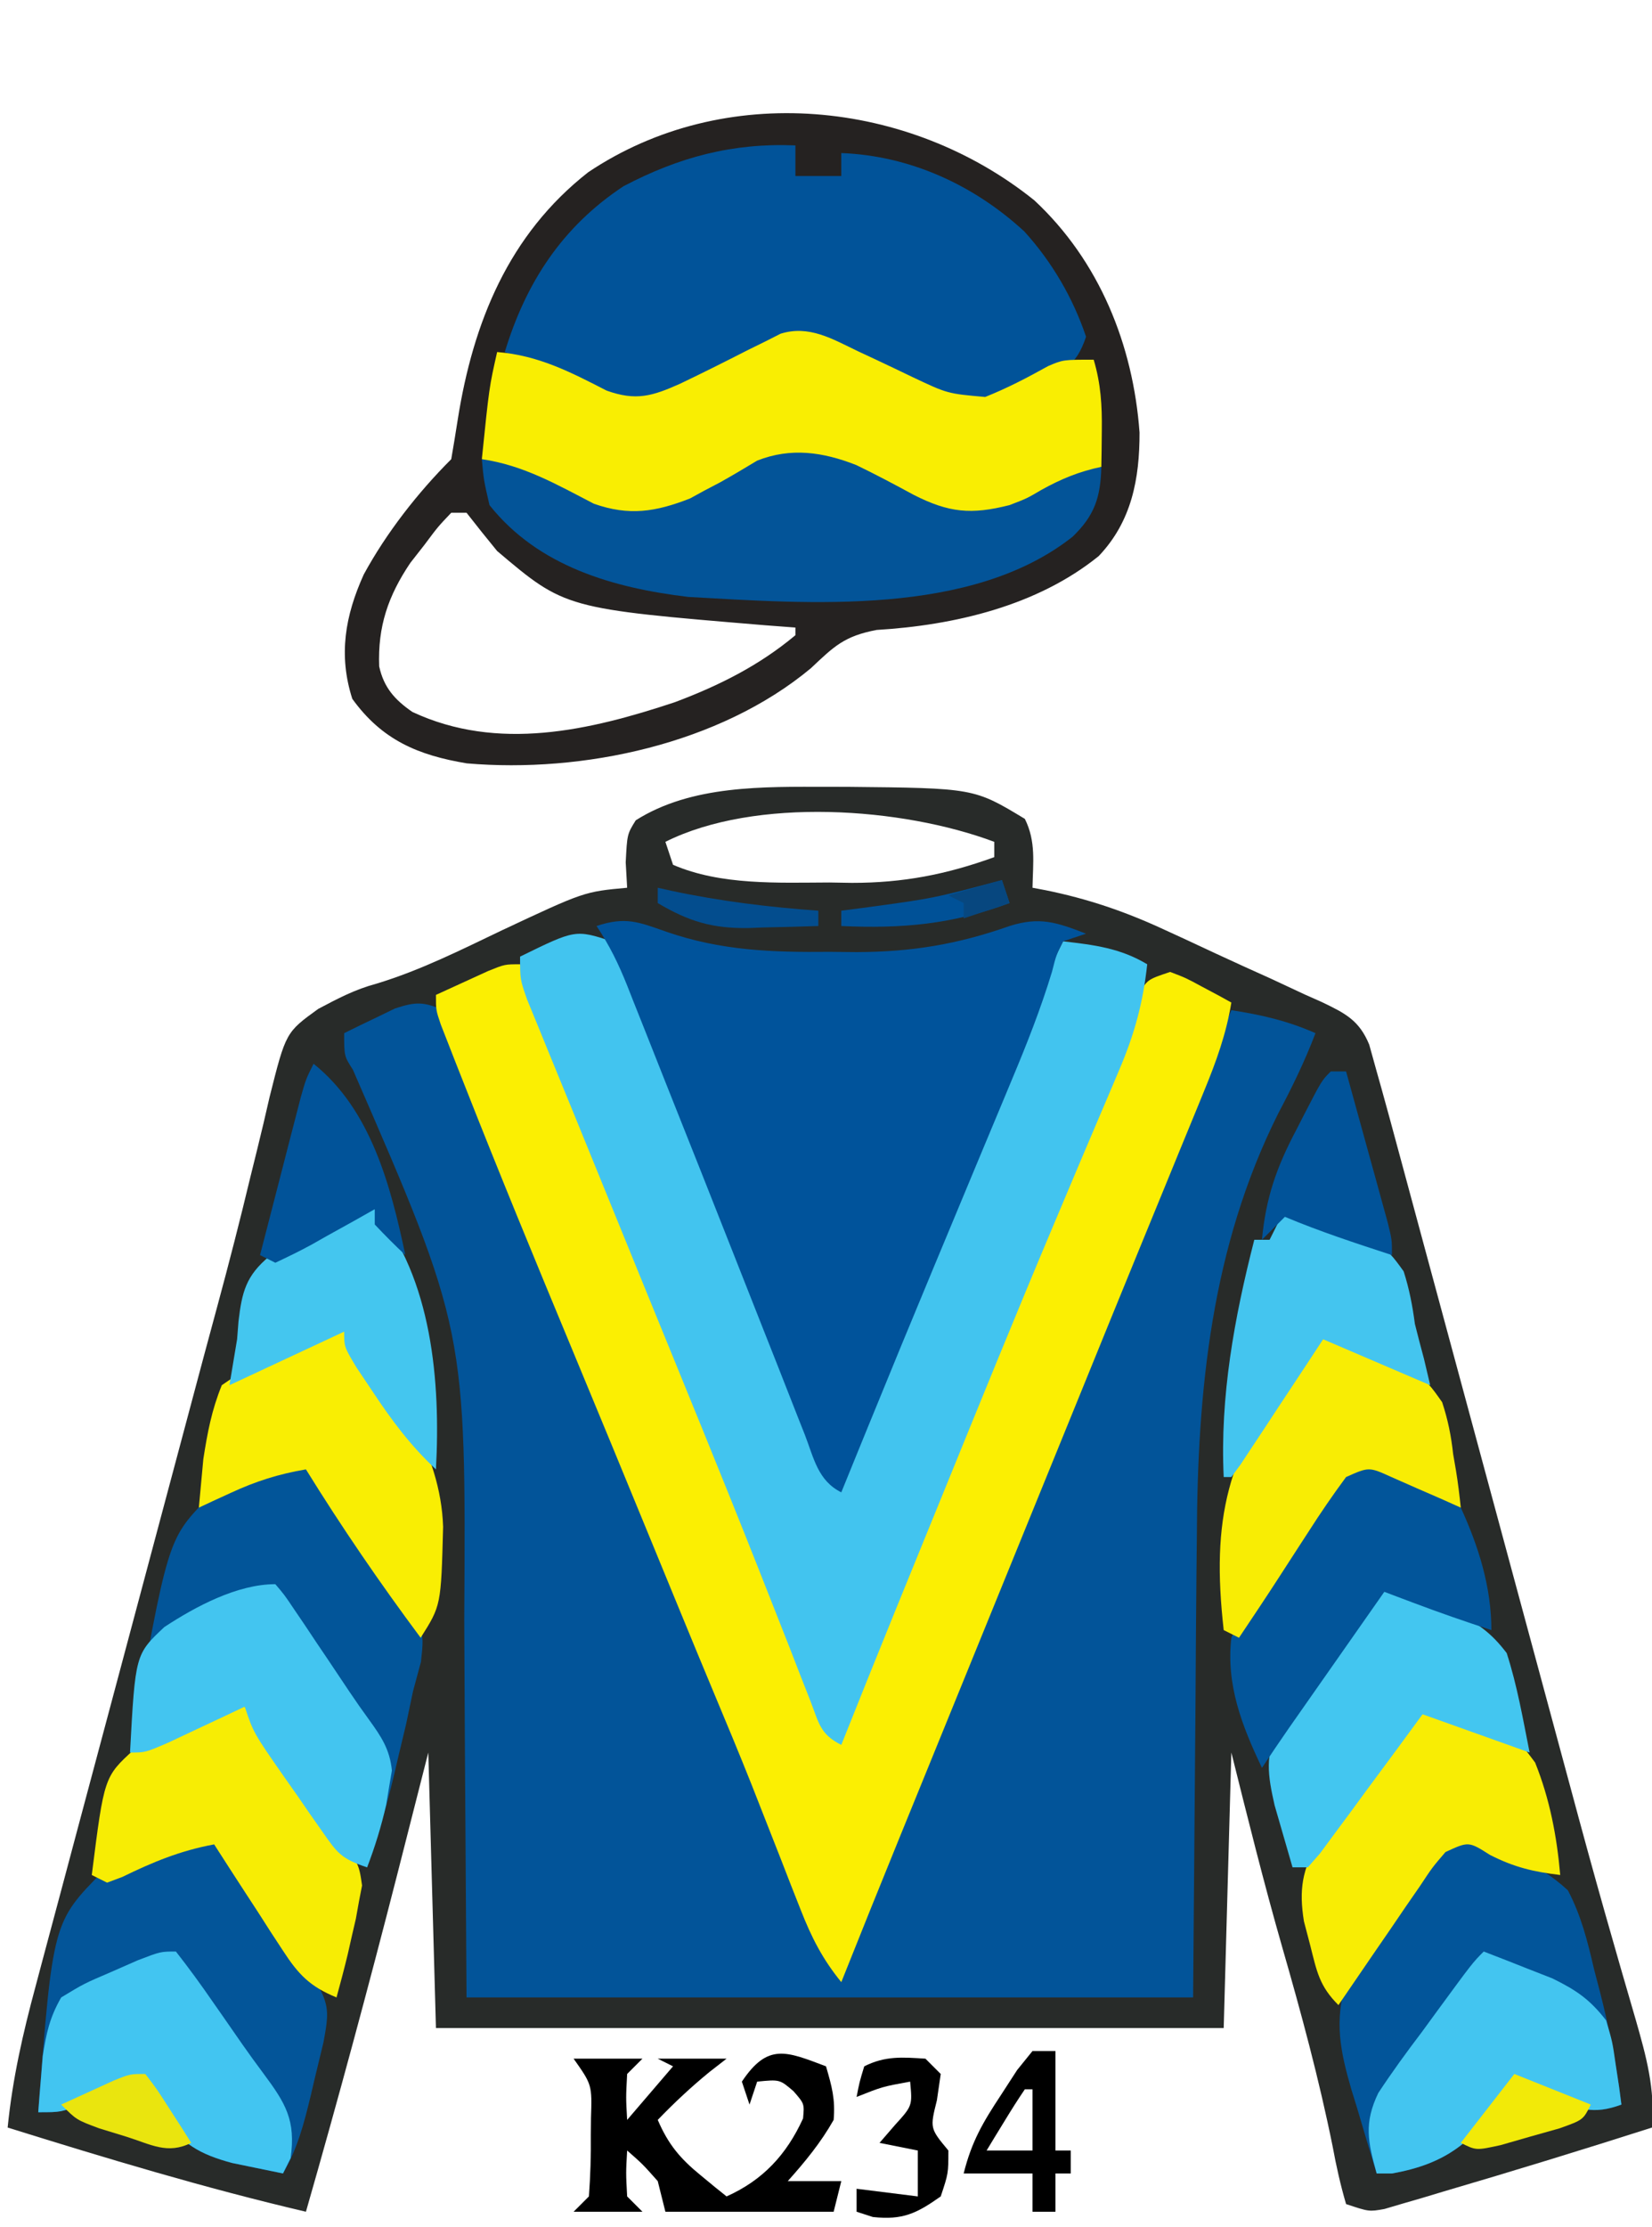 <?xml version="1.0" encoding="UTF-8"?>
<svg version="1.1" xmlns="http://www.w3.org/2000/svg" width="216" height="291">
<path d="M0 0 C0.828 0.001 1.657 0.002 2.51 0.002 C19.094 0.167 19.094 0.167 25.75 4.188 C27.228 7.144 26.81 9.93 26.75 13.188 C27.581 13.343 27.581 13.343 28.429 13.503 C33.976 14.627 38.872 16.293 43.996 18.672 C44.733 19.01 45.47 19.348 46.23 19.696 C47.771 20.408 49.309 21.124 50.845 21.845 C53.197 22.942 55.561 24.006 57.928 25.07 C59.431 25.769 60.933 26.469 62.434 27.172 C63.139 27.485 63.844 27.797 64.57 28.12 C67.619 29.586 69.464 30.491 70.777 33.688 C71.098 34.843 71.419 35.998 71.75 37.188 C71.953 37.908 72.156 38.628 72.365 39.371 C73.102 42.008 73.816 44.65 74.528 47.294 C74.8 48.299 75.072 49.303 75.352 50.338 C76.251 53.658 77.147 56.98 78.043 60.301 C78.673 62.631 79.304 64.962 79.935 67.292 C81.599 73.442 83.261 79.593 84.923 85.743 C87.563 95.518 90.206 105.292 92.85 115.066 C93.764 118.442 94.675 121.819 95.587 125.195 C96.166 127.338 96.745 129.48 97.325 131.622 C97.603 132.654 97.882 133.686 98.169 134.75 C99.651 140.223 101.171 145.683 102.74 151.132 C103.065 152.268 103.39 153.404 103.726 154.575 C104.349 156.744 104.978 158.911 105.615 161.076 C106.994 165.886 108.172 170.125 107.75 175.188 C98.679 178.087 89.576 180.88 80.438 183.562 C79.525 183.837 78.612 184.112 77.671 184.395 C76.814 184.644 75.957 184.892 75.074 185.148 C74.312 185.373 73.55 185.598 72.764 185.83 C70.75 186.188 70.75 186.188 67.75 185.188 C67.012 182.662 66.474 180.266 66 177.688 C64.215 168.852 61.885 160.231 59.388 151.572 C56.97 143.142 54.882 134.716 52.75 126.188 C52.42 138.067 52.09 149.947 51.75 162.188 C17.76 162.188 -16.23 162.188 -51.25 162.188 C-51.58 150.308 -51.91 138.428 -52.25 126.188 C-54.261 134.077 -54.261 134.077 -56.312 142.125 C-60.088 156.872 -64.046 171.555 -68.25 186.188 C-81.434 183.107 -94.328 179.216 -107.25 175.188 C-106.615 168.816 -105.254 162.861 -103.585 156.686 C-103.178 155.152 -103.178 155.152 -102.762 153.587 C-101.865 150.216 -100.96 146.846 -100.055 143.477 C-99.422 141.107 -98.79 138.737 -98.159 136.366 C-96.493 130.118 -94.82 123.872 -93.146 117.625 C-91.468 111.361 -89.797 105.094 -88.125 98.828 C-86.231 91.734 -84.337 84.64 -82.439 77.547 C-82.149 76.461 -81.859 75.376 -81.56 74.258 C-80.986 72.118 -80.408 69.978 -79.827 67.84 C-78.306 62.229 -76.859 56.611 -75.506 50.956 C-75.213 49.77 -74.919 48.584 -74.617 47.362 C-74.057 45.094 -73.518 42.821 -73.004 40.543 C-70.876 32.078 -70.876 32.078 -66.639 29.017 C-64.043 27.641 -61.819 26.466 -59.004 25.715 C-53.271 23.976 -48.02 21.327 -42.625 18.75 C-31.856 13.7 -31.856 13.7 -26.25 13.188 C-26.312 12.094 -26.374 11.001 -26.438 9.875 C-26.25 6.188 -26.25 6.188 -25.125 4.375 C-17.808 -0.259 -8.388 -0.009 0 0 Z M-21.25 7.188 C-20.92 8.178 -20.59 9.168 -20.25 10.188 C-13.992 12.893 -6.492 12.522 0.188 12.5 C1.16 12.516 2.133 12.532 3.135 12.549 C9.815 12.553 15.473 11.462 21.75 9.188 C21.75 8.527 21.75 7.867 21.75 7.188 C9.717 2.675 -9.493 1.309 -21.25 7.188 Z " fill="#282B29" transform="translate(108.25,102.812)"/>
<path d="M0 0 C1.229 2.043 1.229 2.043 2.262 4.758 C2.654 5.765 3.046 6.772 3.45 7.81 C3.859 8.904 4.267 9.998 4.688 11.125 C5.12 12.244 5.552 13.363 5.997 14.516 C6.897 16.85 7.791 19.187 8.679 21.526 C10.686 26.803 12.751 32.057 14.812 37.312 C15.189 38.277 15.566 39.242 15.954 40.236 C18.812 47.555 21.791 54.813 24.87 62.042 C28.913 71.548 32.851 81.077 36.566 90.717 C41.032 102.294 46 113.646 51 125 C55.216 117.298 58.376 109.223 61.594 101.074 C64.35 94.093 67.173 87.14 70 80.188 C70.27 79.522 70.541 78.857 70.819 78.171 C81.432 52.067 92.107 25.988 103 0 C106.945 0.606 110.34 1.385 114 3 C112.61 6.654 110.955 10.048 109.125 13.5 C100.375 30.98 98.558 49.71 98.488 68.941 C98.473 70.493 98.456 72.044 98.438 73.596 C98.381 79.251 98.348 84.907 98.312 90.562 C98.209 103.247 98.106 115.931 98 129 C66.65 129 35.3 129 3 129 C2.75 91.375 2.75 91.375 2.702 79.642 C2.929 41.76 2.929 41.76 -11.863 7.77 C-13 6 -13 6 -13 3 C-11.59 2.298 -10.172 1.614 -8.75 0.938 C-7.961 0.555 -7.172 0.172 -6.359 -0.223 C-3.616 -1.126 -2.638 -1.119 0 0 Z " fill="#025499" transform="translate(58,132)"/>
<path d="M0 0 C8.496 7.913 12.911 18.884 13.746 30.328 C13.756 36.372 12.719 41.947 8.406 46.473 C0.353 52.988 -10.465 55.515 -20.625 56.125 C-24.869 56.93 -26.186 58.26 -29.227 61.129 C-41.171 71.068 -59.066 74.857 -74.211 73.559 C-80.582 72.497 -85.301 70.516 -89.188 65.125 C-91.016 59.423 -90.138 54.289 -87.688 48.875 C-84.719 43.422 -80.64 38.202 -76.25 33.812 C-75.956 32.092 -75.666 30.37 -75.401 28.645 C-73.394 15.943 -68.747 4.464 -58.344 -3.68 C-40.558 -15.607 -16.404 -13.204 0 0 Z M-76.25 40.812 C-78 42.653 -78 42.653 -79.75 45 C-80.358 45.777 -80.967 46.555 -81.594 47.355 C-84.509 51.68 -85.868 55.685 -85.672 60.883 C-85.066 63.654 -83.637 65.247 -81.332 66.84 C-70.162 72.058 -58.158 69.27 -47 65.562 C-41.231 63.394 -35.999 60.783 -31.25 56.812 C-31.25 56.483 -31.25 56.153 -31.25 55.812 C-32.543 55.715 -33.836 55.617 -35.168 55.516 C-61.352 53.342 -61.352 53.342 -70.25 45.812 C-71.602 44.161 -72.94 42.497 -74.25 40.812 C-74.91 40.812 -75.57 40.812 -76.25 40.812 Z " fill="#252221" transform="translate(135.25,26.188)"/>
<path d="M0 0 C13.877 33.582 27.548 67.245 41 101 C47.02 87.11 52.848 73.15 58.543 59.124 C59.842 55.927 61.145 52.732 62.449 49.537 C67.734 36.586 67.734 36.586 72.971 23.616 C74.079 20.86 75.195 18.107 76.313 15.355 C77.045 13.543 77.765 11.727 78.486 9.91 C78.914 8.857 79.343 7.804 79.785 6.719 C80.325 5.372 80.325 5.372 80.875 3.998 C82 2 82 2 85 1 C87.043 1.777 87.043 1.777 89.188 2.938 C89.903 3.318 90.618 3.698 91.355 4.09 C92.17 4.54 92.17 4.54 93 5 C92.331 9.114 91.027 12.688 89.445 16.539 C89.188 17.169 88.931 17.798 88.666 18.447 C87.823 20.508 86.974 22.566 86.125 24.625 C85.533 26.07 84.941 27.515 84.35 28.96 C83.146 31.901 81.94 34.841 80.732 37.78 C78.266 43.785 75.821 49.799 73.375 55.812 C72.477 58.017 71.578 60.221 70.68 62.426 C67.499 70.23 64.319 78.034 61.14 85.839 C58.762 91.676 56.384 97.512 54.004 103.348 C53.511 104.556 53.019 105.763 52.512 107.008 C51.576 109.303 50.64 111.599 49.703 113.895 C47.111 120.253 44.541 126.62 42 133 C39.56 130.013 38.097 127.148 36.695 123.562 C36.276 122.502 35.857 121.441 35.426 120.348 C34.997 119.243 34.567 118.138 34.125 117 C33.274 114.833 32.423 112.666 31.57 110.5 C31.143 109.413 30.716 108.327 30.276 107.207 C28.676 103.186 27.013 99.194 25.34 95.203 C23.837 91.611 22.352 88.011 20.871 84.41 C20.597 83.744 20.323 83.077 20.04 82.391 C19.172 80.281 18.305 78.172 17.438 76.062 C13.882 67.417 10.326 58.771 6.734 50.141 C1.988 38.731 -2.724 27.311 -7.25 15.812 C-7.825 14.359 -7.825 14.359 -8.411 12.876 C-8.755 11.995 -9.099 11.115 -9.453 10.207 C-9.754 9.439 -10.054 8.67 -10.364 7.878 C-11 6 -11 6 -11 4 C-9.544 3.329 -8.085 2.663 -6.625 2 C-5.813 1.629 -5.001 1.258 -4.164 0.875 C-2 0 -2 0 0 0 Z " fill="#FBEF02" transform="translate(68,126)"/>
<path d="M0 0 C1.347 1.919 1.347 1.919 2.395 4.523 C2.808 5.523 3.221 6.523 3.647 7.554 C4.093 8.691 4.54 9.828 5 11 C5.513 12.261 6.028 13.522 6.544 14.782 C8.286 19.052 9.987 23.338 11.688 27.625 C12.303 29.17 12.918 30.716 13.534 32.261 C14.768 35.36 16.001 38.459 17.233 41.558 C19.77 47.939 22.323 54.313 24.875 60.688 C25.685 62.712 26.495 64.737 27.305 66.762 C27.635 67.586 27.964 68.411 28.304 69.26 C28.534 69.835 28.763 70.409 29 71 C32.415 63.911 35.551 56.757 38.438 49.438 C42.476 39.196 46.7 29.035 50.938 18.875 C51.278 18.057 51.619 17.239 51.97 16.395 C52.947 14.052 53.924 11.71 54.902 9.367 C55.2 8.653 55.497 7.94 55.804 7.204 C57.883 2.233 57.883 2.233 59 0 C63.056 0.468 66.466 0.88 70 3 C69.453 8.049 68.318 12.173 66.324 16.836 C65.908 17.82 65.908 17.82 65.484 18.825 C64.878 20.257 64.268 21.688 63.655 23.117 C61.959 27.076 60.29 31.047 58.617 35.016 C58.255 35.873 57.893 36.731 57.52 37.614 C52.686 49.077 48.005 60.604 43.312 72.125 C42.443 74.257 41.573 76.389 40.704 78.521 C39.882 80.537 39.06 82.554 38.238 84.57 C37.869 85.476 37.5 86.382 37.119 87.316 C34.724 93.202 32.354 99.097 30 105 C27.212 103.606 27.075 102.13 25.953 99.238 C25.531 98.165 25.109 97.092 24.674 95.987 C24.204 94.774 23.734 93.562 23.25 92.312 C22.184 89.597 21.112 86.885 20.039 84.172 C19.739 83.411 19.439 82.651 19.13 81.868 C14.392 69.894 9.493 57.984 4.625 46.062 C1.461 38.312 -1.701 30.56 -4.856 22.805 C-5.898 20.249 -6.947 17.696 -7.997 15.144 C-8.553 13.782 -9.109 12.421 -9.664 11.059 C-10.125 9.936 -10.586 8.814 -11.061 7.658 C-12 5 -12 5 -12 2 C-4.768 -1.545 -4.768 -1.545 0 0 Z " fill="#42C4EF" transform="translate(80,123)"/>
<path d="M0 0 C7.169 2.485 13.858 2.71 21.396 2.634 C22.555 2.646 23.714 2.657 24.908 2.669 C32.126 2.645 38.111 1.649 44.896 -0.741 C48.839 -1.987 51.033 -1.233 54.896 0.259 C53.906 0.589 52.916 0.919 51.896 1.259 C51 3.05 51 3.05 50.44 5.255 C48.97 10.086 47.155 14.681 45.201 19.333 C44.852 20.173 44.503 21.012 44.143 21.876 C43.022 24.567 41.897 27.257 40.771 29.947 C39.618 32.714 38.466 35.481 37.314 38.248 C36.557 40.065 35.8 41.882 35.043 43.698 C32.113 50.729 29.211 57.77 26.334 64.822 C25.971 65.711 25.608 66.601 25.234 67.518 C24.454 69.431 23.675 71.345 22.896 73.259 C19.826 71.724 19.314 68.792 18.131 65.736 C17.861 65.055 17.591 64.373 17.312 63.672 C16.417 61.412 15.532 59.148 14.646 56.884 C14.027 55.317 13.407 53.75 12.786 52.183 C11.485 48.898 10.187 45.611 8.893 42.323 C5.969 34.901 3.024 27.487 0.069 20.078 C-0.843 17.785 -1.751 15.49 -2.659 13.195 C-3.219 11.789 -3.778 10.384 -4.338 8.978 C-4.589 8.339 -4.841 7.7 -5.1 7.041 C-6.238 4.197 -7.393 1.824 -9.104 -0.741 C-5.341 -1.995 -3.637 -1.281 0 0 Z " fill="#00539B" transform="translate(87.104,121.741)"/>
<path d="M0 0 C0 1.32 0 2.64 0 4 C1.98 4 3.96 4 6 4 C6 3.01 6 2.02 6 1 C14.974 1.345 23.323 5.155 29.938 11.25 C33.536 15.211 36.296 19.924 38 25 C36.657 29.03 34.987 29.373 31.25 31.25 C30.203 31.791 29.157 32.333 28.078 32.891 C22.13 35.034 17.371 31.98 11.938 29.5 C10.531 28.862 9.124 28.226 7.715 27.594 C7.097 27.312 6.48 27.03 5.844 26.74 C1.943 25.098 1.943 25.098 -2.119 25.729 C-3.234 26.311 -3.234 26.311 -4.371 26.906 C-5.193 27.32 -6.015 27.734 -6.861 28.16 C-8.576 29.052 -10.289 29.945 -12.002 30.84 C-12.825 31.254 -13.648 31.667 -14.496 32.094 C-15.24 32.482 -15.985 32.871 -16.752 33.271 C-21.842 34.921 -26.679 31.994 -31.312 29.938 C-31.958 29.656 -32.603 29.374 -33.268 29.084 C-34.847 28.394 -36.424 27.697 -38 27 C-35.24 17.928 -30.493 10.625 -22.473 5.332 C-15.219 1.521 -8.2 -0.342 0 0 Z " fill="#015399" transform="translate(104,19)"/>
<path d="M0 0 C0.777 0.362 1.553 0.724 2.354 1.098 C3.974 1.861 5.592 2.631 7.205 3.41 C11.745 5.555 11.745 5.555 16.66 5.988 C19.539 4.842 22.179 3.462 24.883 1.957 C26.848 1.117 26.848 1.117 30.848 1.117 C31.784 4.272 31.953 7.083 31.91 10.367 C31.901 11.259 31.892 12.151 31.883 13.07 C31.871 13.746 31.86 14.421 31.848 15.117 C29.481 16.325 27.107 17.508 24.723 18.68 C24.058 19.022 23.392 19.364 22.707 19.717 C18.329 21.841 15.673 22.619 10.848 21.117 C7.392 19.737 4.042 18.151 0.682 16.557 C-3.042 14.849 -5.967 13.511 -10.152 14.117 C-12.1 14.809 -12.1 14.809 -13.902 15.867 C-14.586 16.227 -15.269 16.586 -15.973 16.957 C-16.692 17.34 -17.411 17.723 -18.152 18.117 C-19.683 18.909 -21.225 19.68 -22.777 20.43 C-23.471 20.776 -24.164 21.123 -24.879 21.48 C-30.745 23.123 -36.282 19.95 -41.527 17.555 C-42.263 17.225 -42.999 16.896 -43.758 16.557 C-45.559 15.75 -47.356 14.934 -49.152 14.117 C-48.189 4.707 -48.189 4.707 -47.152 0.117 C-41.747 0.555 -37.584 2.718 -32.836 5.156 C-29.005 6.528 -26.892 5.894 -23.232 4.259 C-20.232 2.826 -17.263 1.336 -14.303 -0.176 C-13.571 -0.535 -12.84 -0.895 -12.086 -1.266 C-11.427 -1.6 -10.767 -1.934 -10.088 -2.278 C-6.377 -3.438 -3.346 -1.604 0 0 Z " fill="#F9EE02" transform="translate(112.152,45.883)"/>
<path d="M0 0 C2.814 3.069 5.004 6.603 7.312 10.062 C7.971 10.993 8.629 11.923 9.307 12.881 C14.541 20.665 14.541 20.665 14.039 25.145 C13.696 26.417 13.353 27.689 13 29 C12.695 30.429 12.394 31.859 12.098 33.289 C11.757 34.735 11.412 36.181 11.062 37.625 C10.893 38.349 10.723 39.074 10.549 39.82 C9.562 43.961 8.414 47.98 7 52 C3.585 50.862 3.115 50.148 1.117 47.289 C0.59 46.539 0.063 45.789 -0.48 45.016 C-1.023 44.227 -1.566 43.438 -2.125 42.625 C-2.675 41.844 -3.226 41.063 -3.793 40.258 C-7.859 34.424 -7.859 34.424 -9 31 C-9.915 31.433 -10.83 31.866 -11.773 32.312 C-12.962 32.869 -14.15 33.426 -15.375 34 C-16.558 34.557 -17.742 35.114 -18.961 35.688 C-22 37 -22 37 -24 37 C-19.092 9.227 -19.092 9.227 -14.039 3.953 C-12.047 2.694 -10.205 1.815 -8 1 C-7.012 0.424 -7.012 0.424 -6.004 -0.164 C-3.443 -1.232 -2.565 -1.015 0 0 Z " fill="#025599" transform="translate(41,192)"/>
<path d="M0 0 C1.632 1.81 1.632 1.81 3.199 4.148 C3.768 4.989 4.337 5.829 4.924 6.695 C5.797 8.022 5.797 8.022 6.688 9.375 C7.281 10.252 7.875 11.128 8.486 12.031 C14.251 20.628 14.251 20.628 13.293 25.871 C12.933 27.395 12.564 28.917 12.188 30.438 C12.009 31.201 11.83 31.965 11.646 32.752 C10.769 36.392 9.919 39.743 8 43 C6.582 42.715 5.166 42.422 3.75 42.125 C2.961 41.963 2.172 41.8 1.359 41.633 C-2.874 40.497 -5.256 39.134 -7.75 35.5 C-8.392 34.587 -8.392 34.587 -9.047 33.656 C-10 32 -10 32 -10 30 C-10.759 30.361 -11.519 30.722 -12.301 31.094 C-13.295 31.558 -14.289 32.022 -15.312 32.5 C-16.299 32.964 -17.285 33.428 -18.301 33.906 C-21 35 -21 35 -24 35 C-22.101 10.16 -22.101 10.16 -15.509 3.492 C-10.964 0.333 -5.382 -2.118 0 0 Z " fill="#035599" transform="translate(29,241)"/>
<path d="M0 0 C5.618 1.287 10.696 3.03 15 7 C16.75 10.326 17.594 13.726 18.438 17.375 C18.679 18.295 18.921 19.216 19.17 20.164 C20.432 25.085 21.396 29.958 22 35 C18.31 36.371 16.291 35.6 12.75 34.062 C11.858 33.682 10.966 33.302 10.047 32.91 C9.371 32.61 8.696 32.309 8 32 C7.399 32.922 7.399 32.922 6.785 33.863 C2.608 39.802 -0.775 42.72 -8 44 C-8.66 44 -9.32 44 -10 44 C-10.872 41.15 -11.722 38.297 -12.562 35.438 C-12.809 34.638 -13.056 33.838 -13.311 33.014 C-14.767 27.988 -15.557 24.144 -14 19 C-12.064 15.692 -9.824 12.669 -7.5 9.625 C-6.893 8.806 -6.286 7.988 -5.66 7.145 C-1.332 1.332 -1.332 1.332 0 0 Z " fill="#02559A" transform="translate(190,240)"/>
<path d="M0 0 C2.541 1.226 5.024 2.541 7.501 3.889 C12.132 6.245 15.042 6.512 20.058 5.24 C22.326 4.368 22.326 4.368 24.246 3.24 C26.844 1.801 29.146 0.86 32.058 0.24 C31.962 4.259 31.154 6.611 28.308 9.365 C15.065 19.834 -6.201 18.111 -21.942 17.24 C-31.716 16.07 -41.569 13.266 -47.942 5.24 C-48.692 1.99 -48.692 1.99 -48.942 -0.76 C-43.497 0.03 -39.131 2.555 -34.293 5.061 C-29.678 6.685 -26.232 6.134 -21.719 4.373 C-20.809 3.874 -20.809 3.874 -19.879 3.365 C-19.208 3.014 -18.536 2.662 -17.844 2.299 C-16.189 1.378 -14.563 0.407 -12.942 -0.572 C-8.537 -2.316 -4.348 -1.701 0 0 Z " fill="#035498" transform="translate(111.942,60.76)"/>
<path d="M0 0 C1.689 2.155 3.263 4.31 4.812 6.562 C5.239 7.172 5.665 7.781 6.104 8.408 C6.968 9.644 7.828 10.884 8.682 12.127 C9.574 13.395 10.495 14.643 11.441 15.871 C14.917 20.424 14.917 20.424 15.34 23.371 C15.141 24.394 15.141 24.394 14.938 25.438 C14.803 26.188 14.669 26.938 14.531 27.711 C14.356 28.466 14.181 29.222 14 30 C13.825 30.776 13.649 31.552 13.469 32.352 C13.014 34.243 12.512 36.123 12 38 C8.525 36.577 7.013 34.998 4.984 31.867 C4.456 31.062 3.927 30.256 3.383 29.426 C2.844 28.584 2.305 27.742 1.75 26.875 C1.196 26.026 0.641 25.176 0.07 24.301 C-1.295 22.206 -2.651 20.106 -4 18 C-8.434 18.824 -11.972 20.289 -16.012 22.258 C-16.996 22.625 -16.996 22.625 -18 23 C-18.66 22.67 -19.32 22.34 -20 22 C-18.382 9.174 -18.382 9.174 -14.469 5.603 C-10.366 2.937 -4.959 0 0 0 Z " fill="#F7ED04" transform="translate(32,223)"/>
<path d="M0 0 C11.664 3.203 11.664 3.203 14.719 7.312 C16.623 12.043 17.559 16.933 18 22 C14.495 21.583 11.981 20.99 8.812 19.375 C6.022 17.604 6.022 17.604 3 19 C1.287 20.992 1.287 20.992 -0.355 23.473 C-0.977 24.372 -1.599 25.271 -2.24 26.197 C-2.883 27.143 -3.525 28.088 -4.188 29.062 C-4.842 30.012 -5.496 30.961 -6.17 31.939 C-7.787 34.288 -9.397 36.642 -11 39 C-13.507 36.493 -13.823 34.608 -14.688 31.188 C-14.959 30.15 -15.231 29.112 -15.512 28.043 C-16.167 23.961 -15.763 21.267 -13.617 17.704 C-13.042 16.941 -12.467 16.177 -11.875 15.391 C-11.251 14.554 -10.627 13.717 -9.984 12.855 C-9.33 11.996 -8.675 11.136 -8 10.25 C-7.345 9.375 -6.69 8.499 -6.016 7.598 C-1.26 1.26 -1.26 1.26 0 0 Z " fill="#F8ED04" transform="translate(186,223)"/>
<path d="M0 0 C6.687 6.879 12.628 15.765 12.937 25.508 C12.668 35.789 12.668 35.789 10 40 C4.678 32.853 -0.31 25.577 -5 18 C-8.55 18.599 -11.548 19.552 -14.812 21.062 C-15.603 21.425 -16.393 21.787 -17.207 22.16 C-18.095 22.576 -18.095 22.576 -19 23 C-18.883 21.645 -18.756 20.291 -18.625 18.938 C-18.555 18.183 -18.486 17.429 -18.414 16.652 C-17.873 13.184 -17.331 10.273 -16 7 C-13.565 5.308 -11.662 4.204 -9 3.062 C-8.037 2.609 -8.037 2.609 -7.055 2.146 C-2.402 0 -2.402 0 0 0 Z " fill="#F9EE03" transform="translate(45,174)"/>
<path d="M0 0 C1.922 0.737 3.837 1.49 5.75 2.25 C7.351 2.876 7.351 2.876 8.984 3.516 C12.129 5.063 13.878 6.222 16 9 C17.386 13.282 18.115 17.574 19 22 C14.38 20.35 9.76 18.7 5 17 C3.94 18.444 2.881 19.887 1.789 21.375 C0.401 23.25 -0.987 25.125 -2.375 27 C-3.423 28.431 -3.423 28.431 -4.492 29.891 C-5.162 30.793 -5.833 31.695 -6.523 32.625 C-7.141 33.463 -7.759 34.301 -8.396 35.164 C-8.925 35.77 -9.455 36.376 -10 37 C-10.66 37 -11.32 37 -12 37 C-12.508 35.273 -13.006 33.543 -13.5 31.812 C-13.778 30.85 -14.057 29.887 -14.344 28.895 C-15.237 24.952 -15.674 22.267 -13.731 18.612 C-13.151 17.807 -12.57 17.002 -11.973 16.172 C-11.346 15.29 -10.718 14.408 -10.072 13.5 C-9.409 12.592 -8.746 11.685 -8.062 10.75 C-7.403 9.827 -6.744 8.904 -6.064 7.953 C-1.281 1.281 -1.281 1.281 0 0 Z " fill="#43C6F0" transform="translate(181,207)"/>
<path d="M0 0 C2.019 0.606 4.015 1.291 6 2 C6.673 2.187 7.346 2.374 8.039 2.566 C10.505 3.448 12.052 4.226 14 6 C16.329 11.075 18 16.389 18 22 C14.563 20.883 11.162 19.701 7.781 18.426 C7.07 18.158 6.359 17.89 5.627 17.615 C5.09 17.412 4.553 17.209 4 17 C1.708 20.27 -0.584 23.541 -2.875 26.812 C-3.526 27.741 -4.177 28.67 -4.848 29.627 C-5.473 30.52 -6.098 31.412 -6.742 32.332 C-7.606 33.565 -7.606 33.565 -8.488 34.823 C-9.678 36.536 -10.843 38.265 -12 40 C-14.605 34.528 -16.712 29.143 -16 23 C-12.452 14.742 -6.367 6.367 0 0 Z " fill="#02559A" transform="translate(177,191)"/>
<path d="M0 0 C1.173 1.374 1.173 1.374 2.461 3.289 C2.933 3.984 3.405 4.679 3.891 5.395 C4.38 6.131 4.87 6.867 5.375 7.625 C5.857 8.338 6.339 9.051 6.836 9.785 C7.787 11.193 8.732 12.606 9.67 14.022 C10.506 15.266 11.363 16.495 12.248 17.704 C13.866 19.944 14.955 21.562 15.242 24.344 C15.06 25.411 15.06 25.411 14.875 26.5 C14.75 27.262 14.625 28.024 14.496 28.809 C13.86 31.621 13.035 34.31 12 37 C8.585 35.862 8.115 35.148 6.117 32.289 C5.59 31.539 5.063 30.789 4.52 30.016 C3.977 29.227 3.434 28.438 2.875 27.625 C2.325 26.844 1.774 26.063 1.207 25.258 C-2.859 19.424 -2.859 19.424 -4 16 C-5.373 16.65 -5.373 16.65 -6.773 17.312 C-7.962 17.869 -9.15 18.426 -10.375 19 C-11.558 19.557 -12.742 20.114 -13.961 20.688 C-17 22 -17 22 -19 22 C-18.307 9.172 -18.307 9.172 -14.516 5.603 C-10.413 2.908 -4.971 0 0 0 Z " fill="#43C5F0" transform="translate(36,207)"/>
<path d="M0 0 C12.766 5.245 12.766 5.245 15.562 9.223 C16.317 11.514 16.739 13.605 17 16 C17.121 16.703 17.242 17.405 17.367 18.129 C17.635 19.744 17.827 21.372 18 23 C17.169 22.627 16.337 22.255 15.48 21.871 C14.394 21.398 13.307 20.925 12.188 20.438 C11.109 19.962 10.03 19.486 8.918 18.996 C5.989 17.667 5.989 17.667 3 19 C1.252 21.366 -0.359 23.713 -1.938 26.188 C-2.367 26.848 -2.797 27.509 -3.24 28.189 C-4.09 29.496 -4.937 30.804 -5.781 32.115 C-7.493 34.762 -9.245 37.381 -11 40 C-11.66 39.67 -12.32 39.34 -13 39 C-14.635 24.499 -12.614 15.995 -3.723 4.332 C-1.279 1.279 -1.279 1.279 0 0 Z " fill="#F8ED04" transform="translate(173,174)"/>
<path d="M0 0 C1.689 2.155 3.263 4.31 4.812 6.562 C5.239 7.172 5.665 7.781 6.104 8.408 C6.968 9.644 7.828 10.882 8.684 12.123 C9.579 13.399 10.494 14.661 11.426 15.91 C14.353 19.844 15.694 22.026 15 27 C14.67 27.66 14.34 28.32 14 29 C12.582 28.715 11.166 28.422 9.75 28.125 C8.961 27.963 8.172 27.8 7.359 27.633 C3.126 26.497 0.744 25.134 -1.75 21.5 C-2.392 20.587 -2.392 20.587 -3.047 19.656 C-4 18 -4 18 -4 16 C-4.759 16.361 -5.519 16.722 -6.301 17.094 C-7.295 17.558 -8.289 18.022 -9.312 18.5 C-10.299 18.964 -11.285 19.428 -12.301 19.906 C-15 21 -15 21 -18 21 C-17.885 19.437 -17.757 17.874 -17.625 16.312 C-17.555 15.442 -17.486 14.572 -17.414 13.676 C-16.954 10.701 -16.509 8.621 -15 6 C-12.031 4.199 -12.031 4.199 -8.5 2.688 C-7.335 2.176 -6.169 1.664 -4.969 1.137 C-2 0 -2 0 0 0 Z " fill="#42C5F1" transform="translate(23,255)"/>
<path d="M0 0 C1.922 0.737 3.837 1.49 5.75 2.25 C7.351 2.876 7.351 2.876 8.984 3.516 C12.102 5.05 13.884 6.257 16 9 C16.828 11.797 16.828 11.797 17.25 14.75 C17.4 15.735 17.549 16.72 17.703 17.734 C17.801 18.482 17.899 19.23 18 20 C14.31 21.371 12.291 20.6 8.75 19.062 C7.858 18.682 6.966 18.302 6.047 17.91 C5.371 17.61 4.696 17.309 4 17 C3.399 17.922 3.399 17.922 2.785 18.863 C-1.392 24.802 -4.775 27.72 -12 29 C-12.66 29 -13.32 29 -14 29 C-15.149 24.862 -15.684 22.42 -13.786 18.481 C-11.992 15.759 -10.099 13.157 -8.125 10.562 C-7.461 9.653 -6.797 8.744 -6.113 7.807 C-1.455 1.455 -1.455 1.455 0 0 Z " fill="#43C5F0" transform="translate(194,255)"/>
<path d="M0 0 C12.779 4.305 12.779 4.305 15.527 8.121 C16.267 10.429 16.681 12.6 17 15 C17.382 16.524 17.777 18.046 18.188 19.562 C18.456 20.697 18.724 21.831 19 23 C14.38 21.02 9.76 19.04 5 17 C4.145 18.299 3.291 19.599 2.41 20.938 C1.294 22.625 0.179 24.313 -0.938 26 C-1.501 26.859 -2.065 27.717 -2.646 28.602 C-3.185 29.414 -3.723 30.226 -4.277 31.062 C-4.775 31.817 -5.272 32.571 -5.785 33.348 C-6.186 33.893 -6.587 34.438 -7 35 C-7.33 35 -7.66 35 -8 35 C-8.5 24.492 -6.608 14.164 -4 4 C-3.34 4 -2.68 4 -2 4 C-1.34 2.68 -0.68 1.36 0 0 Z " fill="#44C5EF" transform="translate(168,158)"/>
<path d="M0 0 C7.502 9.041 8.622 22.594 8 34 C4.7 30.923 2.242 27.631 -0.25 23.875 C-0.956 22.821 -1.663 21.766 -2.391 20.68 C-4 18 -4 18 -4 16 C-8.95 18.31 -13.9 20.62 -19 23 C-18.67 21.02 -18.34 19.04 -18 17 C-17.939 16.227 -17.879 15.453 -17.816 14.656 C-17.363 10.81 -16.836 8.695 -13.785 6.16 C-11.237 4.63 -8.684 3.275 -6 2 C-5.276 1.617 -4.551 1.234 -3.805 0.84 C-2 0 -2 0 0 0 Z " fill="#44C6EF" transform="translate(49,158)"/>
<path d="M0 0 C0.774 2.653 1.228 4.293 1 7 C-0.674 9.962 -2.734 12.471 -5 15 C-2.69 15 -0.38 15 2 15 C1.67 16.32 1.34 17.64 1 19 C-6.26 19 -13.52 19 -21 19 C-21.33 17.68 -21.66 16.36 -22 15 C-23.979 12.77 -23.979 12.77 -26 11 C-26.167 13.917 -26.167 13.917 -26 17 C-25.34 17.66 -24.68 18.32 -24 19 C-26.97 19 -29.94 19 -33 19 C-32.34 18.34 -31.68 17.68 -31 17 C-30.801 14.291 -30.722 11.707 -30.75 9 C-30.742 8.263 -30.735 7.525 -30.727 6.766 C-30.59 2.416 -30.59 2.416 -33 -1 C-30.03 -1 -27.06 -1 -24 -1 C-24.66 -0.34 -25.32 0.32 -26 1 C-26.167 4.083 -26.167 4.083 -26 7 C-24.02 4.69 -22.04 2.38 -20 0 C-20.66 -0.33 -21.32 -0.66 -22 -1 C-19.03 -1 -16.06 -1 -13 -1 C-13.742 -0.422 -14.485 0.155 -15.25 0.75 C-17.661 2.723 -19.84 4.76 -22 7 C-20.618 10.21 -19.076 12.049 -16.375 14.25 C-15.743 14.771 -15.112 15.292 -14.461 15.828 C-13.979 16.215 -13.497 16.602 -13 17 C-8.264 14.879 -5.174 11.568 -3 6.812 C-2.824 4.887 -2.824 4.887 -4.25 3.25 C-6.048 1.709 -6.048 1.709 -9 2 C-9.33 2.99 -9.66 3.98 -10 5 C-10.33 4.01 -10.66 3.02 -11 2 C-7.61 -3.085 -5.187 -1.959 0 0 Z " fill="#000000" transform="translate(108,270)"/>
<path d="M0 0 C7.495 5.996 10.078 15.914 12 25 C10.624 23.71 9.292 22.373 8 21 C8 20.34 8 19.68 8 19 C7.085 19.517 6.17 20.034 5.227 20.566 C4.026 21.232 2.826 21.898 1.625 22.562 C0.72 23.076 0.72 23.076 -0.203 23.6 C-1.77 24.461 -3.383 25.237 -5 26 C-5.66 25.67 -6.32 25.34 -7 25 C-6.024 21.207 -5.044 17.416 -4.062 13.625 C-3.785 12.545 -3.507 11.465 -3.221 10.352 C-2.953 9.32 -2.686 8.289 -2.41 7.227 C-2.164 6.273 -1.918 5.32 -1.664 4.338 C-1 2 -1 2 0 0 Z " fill="#015399" transform="translate(41,139)"/>
<path d="M0 0 C0.66 0 1.32 0 2 0 C3.004 3.624 4.003 7.249 5 10.875 C5.286 11.908 5.572 12.94 5.867 14.004 C6.138 14.99 6.409 15.976 6.688 16.992 C7.065 18.359 7.065 18.359 7.449 19.753 C8 22 8 22 8 24 C3.279 22.457 -1.417 20.922 -6 19 C-6.99 19.99 -7.98 20.98 -9 22 C-8.491 16.504 -7.077 12.478 -4.5 7.625 C-4.019 6.683 -4.019 6.683 -3.527 5.723 C-1.185 1.185 -1.185 1.185 0 0 Z " fill="#015399" transform="translate(174,140)"/>
<path d="M0 0 C0.99 0 1.98 0 3 0 C3 4.29 3 8.58 3 13 C3.66 13 4.32 13 5 13 C5 13.99 5 14.98 5 16 C4.34 16 3.68 16 3 16 C3 17.65 3 19.3 3 21 C2.01 21 1.02 21 0 21 C0 19.35 0 17.7 0 16 C-2.97 16 -5.94 16 -9 16 C-7.953 11.812 -6.487 9.332 -4.125 5.75 C-3.077 4.134 -3.077 4.134 -2.008 2.484 C-1.345 1.665 -0.683 0.845 0 0 Z M-1 5 C-1.891 6.309 -2.739 7.648 -3.562 9 C-4.018 9.742 -4.473 10.485 -4.941 11.25 C-5.465 12.116 -5.465 12.116 -6 13 C-4.02 13 -2.04 13 0 13 C0 10.36 0 7.72 0 5 C-0.33 5 -0.66 5 -1 5 Z " fill="#000000" transform="translate(135,268)"/>
<path d="M0 0 C0.66 0.66 1.32 1.32 2 2 C1.835 3.134 1.67 4.269 1.5 5.438 C0.584 9.096 0.584 9.096 3 12 C3 15 3 15 2 18 C-1.183 20.243 -2.976 21.111 -6.875 20.688 C-7.576 20.461 -8.277 20.234 -9 20 C-9 19.01 -9 18.02 -9 17 C-6.36 17.33 -3.72 17.66 -1 18 C-1 16.02 -1 14.04 -1 12 C-2.65 11.67 -4.3 11.34 -6 11 C-5.34 10.237 -4.68 9.474 -4 8.688 C-1.701 6.157 -1.701 6.157 -2 3 C-5.61 3.656 -5.61 3.656 -9 5 C-8.625 3.062 -8.625 3.062 -8 1 C-5.237 -0.381 -3.053 -0.191 0 0 Z " fill="#000000" transform="translate(121,269)"/>
<path d="M0 0 C1.508 1.969 1.508 1.969 3.125 4.5 C3.664 5.335 4.203 6.171 4.758 7.031 C5.168 7.681 5.578 8.331 6 9 C2.888 10.556 0.746 9.204 -2.5 8.188 C-3.665 7.83 -4.831 7.473 -6.031 7.105 C-9 6 -9 6 -11 4 C-9.544 3.329 -8.085 2.663 -6.625 2 C-5.813 1.629 -5.001 1.258 -4.164 0.875 C-2 0 -2 0 0 0 Z " fill="#EAE50E" transform="translate(19,271)"/>
<path d="M0 0 C4.95 1.98 4.95 1.98 10 4 C9 6 9 6 5.91 7.105 C4.64 7.463 3.371 7.82 2.062 8.188 C0.162 8.735 0.162 8.735 -1.777 9.293 C-5 10 -5 10 -7 9 C-4.69 6.03 -2.38 3.06 0 0 Z " fill="#F2EA08" transform="translate(198,271)"/>
<path d="M0 0 C0.33 0.99 0.66 1.98 1 3 C-6.465 5.775 -13.067 6.368 -21 6 C-21 5.34 -21 4.68 -21 4 C-20.071 3.879 -19.141 3.758 -18.184 3.633 C-8.964 2.388 -8.964 2.388 0 0 Z " fill="#005197" transform="translate(131,115)"/>
<path d="M0 0 C0.594 0.133 1.189 0.266 1.801 0.402 C8.185 1.763 14.492 2.53 21 3 C21 3.66 21 4.32 21 5 C18.624 5.082 16.251 5.141 13.875 5.188 C13.21 5.213 12.545 5.238 11.859 5.264 C7.131 5.333 4.049 4.403 0 2 C0 1.34 0 0.68 0 0 Z " fill="#034D8E" transform="translate(86,116)"/>
<path d="M0 0 C0.33 0.99 0.66 1.98 1 3 C-0.98 3.66 -2.96 4.32 -5 5 C-5 4.34 -5 3.68 -5 3 C-5.66 2.67 -6.32 2.34 -7 2 C-4.69 1.34 -2.38 0.68 0 0 Z " fill="#07477F" transform="translate(131,115)"/>
</svg>
